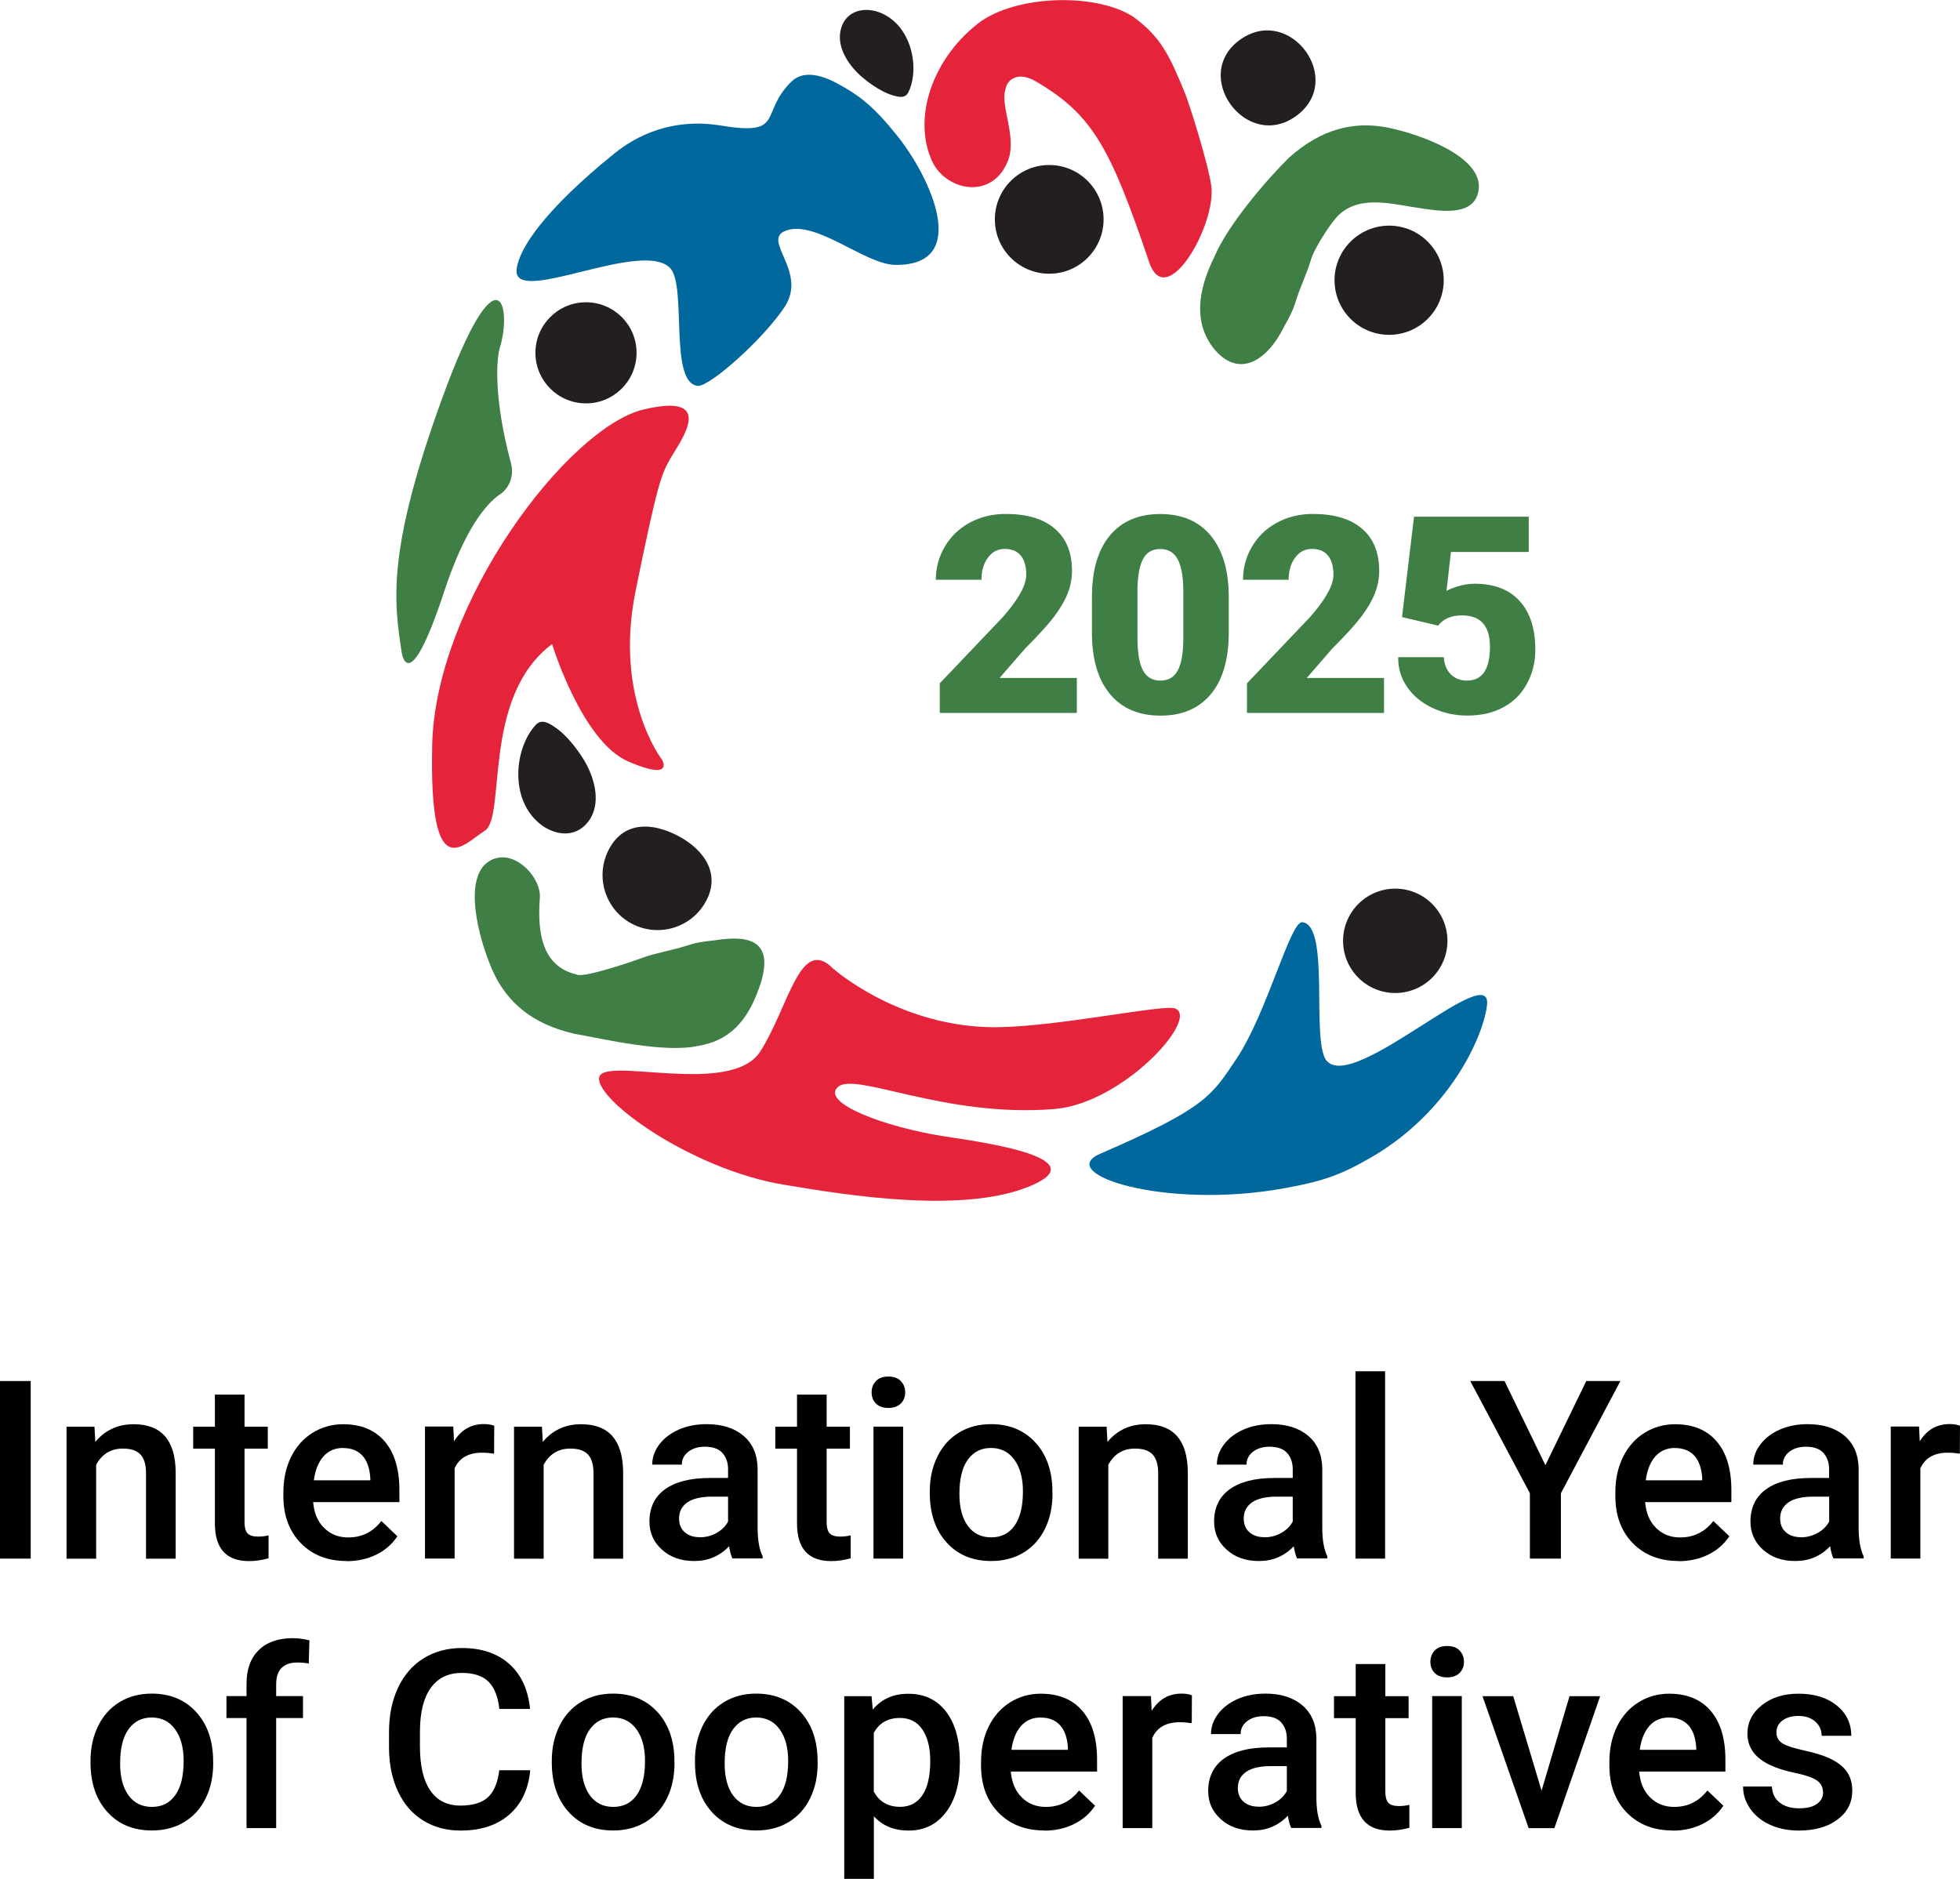 <?xml version="1.0" encoding="UTF-8"?><svg id="Layer_1" xmlns="http://www.w3.org/2000/svg" viewBox="0 0 252.73 242.29"><defs><style>.cls-1{fill:#e5243b;}.cls-1,.cls-2,.cls-3,.cls-4{fill-rule:evenodd;}.cls-2,.cls-5{fill:#3f7e44;}.cls-6,.cls-3{fill:#231f20;}.cls-4{fill:#00689d;}</style></defs><path d="M3.96,201H0v-22.9h3.96v22.9Z"/><path d="M12.18,183.98l.11,1.97c1.26-1.52,2.91-2.28,4.95-2.28,3.54,0,5.35,2.03,5.41,6.09v11.25h-3.82v-11.02c0-1.08-.23-1.88-.7-2.4-.47-.52-1.23-.78-2.29-.78-1.54,0-2.69.7-3.44,2.09v12.11h-3.82v-17.02h3.6Z"/><path d="M31.53,179.85v4.14h3v2.83h-3v9.5c0,.65.13,1.12.38,1.41.26.29.72.43,1.38.43.44,0,.89-.05,1.34-.16v2.96c-.87.24-1.71.36-2.52.36-2.94,0-4.4-1.62-4.4-4.86v-9.64h-2.8v-2.83h2.8v-4.14h3.82Z"/><path d="M44.69,201.31c-2.42,0-4.39-.76-5.89-2.29-1.5-1.53-2.26-3.56-2.26-6.09v-.47c0-1.7.33-3.22.98-4.55s1.58-2.38,2.76-3.12c1.18-.74,2.51-1.12,3.96-1.12,2.32,0,4.11.74,5.37,2.22,1.26,1.48,1.89,3.57,1.89,6.28v1.54h-11.12c.12,1.41.58,2.52,1.41,3.33.82.82,1.86,1.23,3.11,1.23,1.75,0,3.18-.71,4.28-2.12l2.06,1.97c-.68,1.02-1.59,1.81-2.73,2.37-1.14.56-2.41.84-3.83.84ZM44.24,186.73c-1.05,0-1.9.37-2.54,1.1-.64.73-1.06,1.76-1.23,3.07h7.28v-.28c-.08-1.28-.42-2.25-1.02-2.9s-1.43-.98-2.48-.98Z"/><path d="M63.72,187.47c-.5-.08-1.02-.13-1.56-.13-1.75,0-2.93.67-3.54,2.01v11.64h-3.82v-17.02h3.65l.09,1.9c.92-1.48,2.2-2.22,3.84-2.22.55,0,1,.07,1.35.22l-.02,3.59Z"/><path d="M69.88,183.98l.11,1.97c1.26-1.52,2.91-2.28,4.95-2.28,3.54,0,5.35,2.03,5.41,6.09v11.25h-3.82v-11.02c0-1.08-.23-1.88-.7-2.4-.47-.52-1.23-.78-2.29-.78-1.54,0-2.69.7-3.44,2.09v12.11h-3.82v-17.02h3.6Z"/><path d="M94.45,201c-.17-.33-.31-.85-.44-1.59-1.22,1.27-2.71,1.9-4.47,1.9s-3.1-.49-4.18-1.46c-1.08-.97-1.62-2.18-1.62-3.62,0-1.81.67-3.21,2.02-4.18,1.35-.97,3.27-1.45,5.78-1.45h2.34v-1.12c0-.88-.25-1.58-.74-2.12-.49-.53-1.24-.79-2.25-.79-.87,0-1.58.22-2.14.65-.56.44-.83.99-.83,1.66h-3.82c0-.93.31-1.81.93-2.62.62-.81,1.46-1.45,2.52-1.91,1.06-.46,2.25-.69,3.56-.69,1.99,0,3.58.5,4.76,1.5,1.18,1,1.79,2.41,1.82,4.22v7.67c0,1.53.21,2.75.65,3.66v.27h-3.9ZM90.25,198.25c.75,0,1.46-.18,2.13-.55s1.17-.86,1.5-1.48v-3.21h-2.06c-1.42,0-2.48.25-3.19.74s-1.07,1.19-1.07,2.09c0,.73.24,1.32.73,1.75.49.44,1.14.65,1.96.65Z"/><path d="M106.59,179.85v4.14h3v2.83h-3v9.5c0,.65.13,1.12.38,1.41.26.29.72.43,1.38.43.44,0,.89-.05,1.34-.16v2.96c-.87.24-1.71.36-2.52.36-2.94,0-4.4-1.62-4.4-4.86v-9.64h-2.8v-2.83h2.8v-4.14h3.82Z"/><path d="M112.39,179.56c0-.59.19-1.07.56-1.46.37-.39.9-.58,1.6-.58s1.23.19,1.6.58c.38.39.57.88.57,1.46s-.19,1.06-.57,1.44c-.38.38-.91.57-1.6.57s-1.22-.19-1.6-.57-.56-.86-.56-1.44ZM116.45,201h-3.82v-17.02h3.82v17.02Z"/><path d="M119.89,192.33c0-1.67.33-3.17.99-4.51.66-1.34,1.59-2.36,2.78-3.08,1.2-.72,2.57-1.08,4.12-1.08,2.3,0,4.16.74,5.59,2.22,1.43,1.48,2.2,3.44,2.32,5.88l.02.9c0,1.68-.32,3.18-.97,4.5-.64,1.32-1.57,2.34-2.77,3.07-1.2.72-2.59,1.08-4.16,1.08-2.4,0-4.32-.8-5.76-2.4-1.44-1.6-2.16-3.73-2.16-6.39v-.19ZM123.71,192.66c0,1.75.36,3.12,1.08,4.11.72.99,1.73,1.49,3.02,1.49s2.29-.5,3.01-1.51c.72-1.01,1.08-2.48,1.08-4.42,0-1.72-.37-3.08-1.11-4.09s-1.74-1.51-3.01-1.51-2.24.5-2.97,1.49c-.73.99-1.1,2.47-1.1,4.44Z"/><path d="M142.69,183.98l.11,1.97c1.26-1.52,2.91-2.28,4.95-2.28,3.54,0,5.35,2.03,5.41,6.09v11.25h-3.82v-11.02c0-1.08-.23-1.88-.7-2.4-.47-.52-1.23-.78-2.29-.78-1.54,0-2.69.7-3.44,2.09v12.11h-3.82v-17.02h3.6Z"/><path d="M167.26,201c-.17-.33-.31-.85-.44-1.59-1.22,1.27-2.71,1.9-4.47,1.9s-3.1-.49-4.18-1.46c-1.08-.97-1.62-2.18-1.62-3.62,0-1.81.67-3.21,2.02-4.18,1.35-.97,3.27-1.45,5.78-1.45h2.34v-1.12c0-.88-.25-1.58-.74-2.12-.49-.53-1.24-.79-2.25-.79-.87,0-1.58.22-2.14.65-.56.44-.83.99-.83,1.66h-3.82c0-.93.31-1.81.93-2.62.62-.81,1.46-1.45,2.52-1.91,1.06-.46,2.25-.69,3.56-.69,1.99,0,3.58.5,4.76,1.5,1.18,1,1.79,2.41,1.82,4.22v7.67c0,1.53.21,2.75.65,3.66v.27h-3.9ZM163.06,198.25c.75,0,1.46-.18,2.13-.55s1.17-.86,1.5-1.48v-3.21h-2.06c-1.42,0-2.48.25-3.19.74s-1.07,1.19-1.07,2.09c0,.73.24,1.32.73,1.75.49.44,1.14.65,1.96.65Z"/><path d="M178.6,201h-3.82v-24.16h3.82v24.16Z"/><path d="M199.27,188.95l5.27-10.85h4.4l-7.67,14.47v8.43h-4v-8.43l-7.69-14.47h4.42l5.27,10.85Z"/><path d="M216.44,201.31c-2.42,0-4.39-.76-5.89-2.29-1.5-1.53-2.26-3.56-2.26-6.09v-.47c0-1.7.33-3.22.98-4.55s1.58-2.38,2.76-3.12c1.18-.74,2.51-1.12,3.96-1.12,2.32,0,4.11.74,5.37,2.22,1.26,1.48,1.89,3.57,1.89,6.28v1.54h-11.12c.12,1.41.58,2.52,1.41,3.33.82.82,1.86,1.23,3.11,1.23,1.75,0,3.18-.71,4.28-2.12l2.06,1.97c-.68,1.02-1.59,1.81-2.73,2.37-1.14.56-2.41.84-3.83.84ZM215.98,186.73c-1.05,0-1.9.37-2.54,1.1-.64.73-1.06,1.76-1.23,3.07h7.28v-.28c-.08-1.28-.42-2.25-1.02-2.9s-1.43-.98-2.48-.98Z"/><path d="M236.42,201c-.17-.33-.31-.85-.44-1.59-1.22,1.27-2.71,1.9-4.47,1.9s-3.1-.49-4.18-1.46c-1.08-.97-1.62-2.18-1.62-3.62,0-1.81.67-3.21,2.02-4.18,1.35-.97,3.27-1.45,5.78-1.45h2.34v-1.12c0-.88-.25-1.58-.74-2.12-.49-.53-1.24-.79-2.25-.79-.87,0-1.58.22-2.14.65-.56.44-.83.99-.83,1.66h-3.82c0-.93.31-1.81.93-2.62.62-.81,1.46-1.45,2.52-1.91,1.06-.46,2.25-.69,3.56-.69,1.99,0,3.58.5,4.76,1.5,1.18,1,1.79,2.41,1.82,4.22v7.67c0,1.53.21,2.75.65,3.66v.27h-3.9ZM232.23,198.25c.75,0,1.46-.18,2.13-.55s1.17-.86,1.5-1.48v-3.21h-2.06c-1.42,0-2.48.25-3.19.74s-1.07,1.19-1.07,2.09c0,.73.24,1.32.73,1.75.49.44,1.14.65,1.96.65Z"/><path d="M252.72,187.47c-.5-.08-1.02-.13-1.56-.13-1.75,0-2.93.67-3.54,2.01v11.64h-3.82v-17.02h3.65l.09,1.9c.92-1.48,2.2-2.22,3.84-2.22.55,0,1,.07,1.35.22l-.02,3.59Z"/><path d="M11.67,227.08c0-1.67.33-3.17.99-4.51.66-1.34,1.59-2.36,2.78-3.08,1.2-.72,2.57-1.08,4.12-1.08,2.3,0,4.16.74,5.59,2.22,1.43,1.48,2.2,3.44,2.32,5.88l.02.9c0,1.68-.32,3.18-.97,4.5-.64,1.32-1.57,2.34-2.77,3.07-1.2.72-2.59,1.08-4.16,1.08-2.4,0-4.32-.8-5.76-2.4-1.44-1.6-2.16-3.73-2.16-6.39v-.19ZM15.49,227.42c0,1.75.36,3.12,1.08,4.11.72.99,1.73,1.49,3.02,1.49s2.29-.5,3.01-1.51c.72-1.01,1.08-2.48,1.08-4.42,0-1.72-.37-3.08-1.11-4.09s-1.74-1.51-3.01-1.51-2.24.5-2.97,1.49c-.73.99-1.1,2.47-1.1,4.44Z"/><path d="M31.79,235.75v-14.19h-2.59v-2.83h2.59v-1.56c0-1.89.52-3.34,1.57-4.37,1.05-1.03,2.52-1.54,4.4-1.54.67,0,1.38.09,2.14.28l-.09,2.99c-.42-.08-.91-.13-1.46-.13-1.82,0-2.74.94-2.74,2.82v1.51h3.46v2.83h-3.46v14.19h-3.82Z"/><path d="M68.37,228.3c-.23,2.44-1.13,4.35-2.71,5.72-1.57,1.37-3.67,2.05-6.28,2.05-1.82,0-3.43-.43-4.82-1.3-1.39-.86-2.46-2.09-3.22-3.69s-1.15-3.44-1.18-5.55v-2.14c0-2.16.38-4.06,1.15-5.71.77-1.65,1.86-2.92,3.29-3.81,1.43-.89,3.08-1.34,4.96-1.34,2.53,0,4.56.68,6.1,2.05s2.44,3.31,2.69,5.81h-3.96c-.19-1.65-.67-2.83-1.44-3.56s-1.9-1.09-3.39-1.09c-1.73,0-3.06.63-3.99,1.9s-1.4,3.12-1.42,5.56v2.03c0,2.48.44,4.37,1.33,5.67s2.18,1.95,3.89,1.95c1.56,0,2.74-.35,3.52-1.05.79-.7,1.28-1.87,1.49-3.51h3.96Z"/><path d="M71.15,227.08c0-1.67.33-3.17.99-4.51.66-1.34,1.59-2.36,2.78-3.08,1.2-.72,2.57-1.08,4.12-1.08,2.3,0,4.16.74,5.59,2.22,1.43,1.48,2.2,3.44,2.32,5.88l.02.9c0,1.68-.32,3.18-.97,4.5-.64,1.32-1.57,2.34-2.77,3.07-1.2.72-2.59,1.08-4.16,1.08-2.4,0-4.32-.8-5.76-2.4-1.44-1.6-2.16-3.73-2.16-6.39v-.19ZM74.98,227.42c0,1.75.36,3.12,1.08,4.11.72.99,1.73,1.49,3.02,1.49s2.29-.5,3.01-1.51c.72-1.01,1.08-2.48,1.08-4.42,0-1.72-.37-3.08-1.11-4.09s-1.74-1.51-3.01-1.51-2.24.5-2.97,1.49c-.73.99-1.1,2.47-1.1,4.44Z"/><path d="M89.61,227.08c0-1.67.33-3.17.99-4.51.66-1.34,1.59-2.36,2.78-3.08,1.2-.72,2.57-1.08,4.12-1.08,2.3,0,4.16.74,5.59,2.22,1.43,1.48,2.2,3.44,2.32,5.88l.02.9c0,1.68-.32,3.18-.97,4.5-.64,1.32-1.57,2.34-2.77,3.07-1.2.72-2.59,1.08-4.16,1.08-2.4,0-4.32-.8-5.76-2.4-1.44-1.6-2.16-3.73-2.16-6.39v-.19ZM93.44,227.42c0,1.75.36,3.12,1.08,4.11.72.99,1.73,1.49,3.02,1.49s2.29-.5,3.01-1.51c.72-1.01,1.08-2.48,1.08-4.42,0-1.72-.37-3.08-1.11-4.09s-1.74-1.51-3.01-1.51-2.24.5-2.97,1.49c-.73.99-1.1,2.47-1.1,4.44Z"/><path d="M123.76,227.42c0,2.63-.6,4.73-1.79,6.3-1.2,1.57-2.8,2.35-4.81,2.35-1.87,0-3.36-.61-4.48-1.84v8.07h-3.82v-23.56h3.52l.16,1.73c1.12-1.36,2.65-2.04,4.58-2.04,2.08,0,3.7.77,4.88,2.32,1.18,1.55,1.77,3.69,1.77,6.44v.24ZM119.95,227.08c0-1.7-.34-3.04-1.01-4.04-.68-1-1.64-1.49-2.9-1.49-1.56,0-2.68.65-3.37,1.93v7.55c.69,1.32,1.83,1.98,3.4,1.98,1.22,0,2.17-.49,2.85-1.47s1.03-2.47,1.03-4.46Z"/><path d="M134.65,236.06c-2.42,0-4.39-.76-5.89-2.29-1.5-1.53-2.26-3.56-2.26-6.09v-.47c0-1.7.33-3.22.98-4.55s1.58-2.38,2.76-3.12c1.18-.74,2.51-1.12,3.96-1.12,2.32,0,4.11.74,5.37,2.22,1.26,1.48,1.89,3.57,1.89,6.28v1.54h-11.12c.12,1.41.58,2.52,1.41,3.33.82.82,1.86,1.23,3.11,1.23,1.75,0,3.18-.71,4.28-2.12l2.06,1.97c-.68,1.02-1.59,1.81-2.73,2.37-1.14.56-2.41.84-3.83.84ZM134.19,221.49c-1.05,0-1.9.37-2.54,1.1-.64.73-1.06,1.76-1.23,3.07h7.28v-.28c-.08-1.28-.42-2.25-1.02-2.9s-1.43-.98-2.48-.98Z"/><path d="M153.68,222.23c-.5-.08-1.02-.13-1.56-.13-1.75,0-2.93.67-3.54,2.01v11.64h-3.82v-17.02h3.65l.09,1.9c.92-1.48,2.2-2.22,3.84-2.22.55,0,1,.07,1.35.22l-.02,3.59Z"/><path d="M166.5,235.75c-.17-.33-.31-.85-.44-1.59-1.22,1.27-2.71,1.9-4.47,1.9s-3.1-.49-4.18-1.46c-1.08-.97-1.62-2.18-1.62-3.62,0-1.81.67-3.21,2.02-4.18,1.35-.97,3.27-1.45,5.78-1.45h2.34v-1.12c0-.88-.25-1.58-.74-2.12-.49-.53-1.24-.79-2.25-.79-.87,0-1.58.22-2.14.65-.56.44-.83.99-.83,1.66h-3.82c0-.93.31-1.81.93-2.62.62-.81,1.46-1.45,2.52-1.91,1.06-.46,2.25-.69,3.56-.69,1.99,0,3.58.5,4.76,1.5,1.18,1,1.79,2.41,1.82,4.22v7.67c0,1.53.21,2.75.65,3.66v.27h-3.9ZM162.3,233c.75,0,1.46-.18,2.13-.55s1.17-.86,1.5-1.48v-3.21h-2.06c-1.42,0-2.48.25-3.19.74s-1.07,1.19-1.07,2.09c0,.73.24,1.32.73,1.75.49.44,1.14.65,1.96.65Z"/><path d="M178.63,214.6v4.14h3v2.83h-3v9.5c0,.65.13,1.12.38,1.41.26.29.72.43,1.38.43.44,0,.89-.05,1.34-.16v2.96c-.87.24-1.71.36-2.52.36-2.94,0-4.4-1.62-4.4-4.86v-9.64h-2.8v-2.83h2.8v-4.14h3.82Z"/><path d="M184.44,214.31c0-.59.19-1.07.56-1.46.37-.39.9-.58,1.6-.58s1.23.19,1.6.58c.38.39.57.88.57,1.46s-.19,1.06-.57,1.44c-.38.38-.91.57-1.6.57s-1.22-.19-1.6-.57-.56-.86-.56-1.44ZM188.49,235.75h-3.82v-17.02h3.82v17.02Z"/><path d="M198.78,230.91l3.6-12.17h3.95l-5.9,17.02h-3.32l-5.95-17.02h3.96l3.65,12.17Z"/><path d="M215.67,236.06c-2.42,0-4.39-.76-5.89-2.29-1.5-1.53-2.26-3.56-2.26-6.09v-.47c0-1.7.33-3.22.98-4.55s1.58-2.38,2.76-3.12c1.18-.74,2.51-1.12,3.96-1.12,2.32,0,4.11.74,5.37,2.22,1.26,1.48,1.89,3.57,1.89,6.28v1.54h-11.12c.12,1.41.58,2.52,1.41,3.33.82.82,1.86,1.23,3.11,1.23,1.75,0,3.18-.71,4.28-2.12l2.06,1.97c-.68,1.02-1.59,1.81-2.73,2.37-1.14.56-2.41.84-3.83.84ZM215.21,221.49c-1.05,0-1.9.37-2.54,1.1-.64.73-1.06,1.76-1.23,3.07h7.28v-.28c-.08-1.28-.42-2.25-1.02-2.9s-1.43-.98-2.48-.98Z"/><path d="M235.06,231.13c0-.68-.28-1.2-.84-1.56-.56-.36-1.49-.67-2.79-.94-1.3-.27-2.38-.62-3.25-1.04-1.91-.92-2.86-2.26-2.86-4.01,0-1.47.62-2.69,1.86-3.68,1.24-.99,2.81-1.48,4.72-1.48,2.03,0,3.68.5,4.93,1.51,1.25,1.01,1.88,2.31,1.88,3.92h-3.82c0-.73-.27-1.34-.82-1.83-.55-.49-1.27-.73-2.17-.73-.84,0-1.52.19-2.05.58-.53.39-.79.91-.79,1.56,0,.59.25,1.04.74,1.37.49.33,1.49.65,2.99.98,1.5.33,2.68.72,3.53,1.18s1.49,1,1.9,1.64c.41.64.62,1.42.62,2.33,0,1.53-.63,2.77-1.9,3.72-1.27.95-2.93,1.42-4.99,1.42-1.39,0-2.64-.25-3.73-.75-1.09-.5-1.94-1.2-2.55-2.08-.61-.88-.91-1.83-.91-2.85h3.71c.05.9.39,1.6,1.02,2.08.63.49,1.46.73,2.5.73s1.77-.19,2.3-.57.79-.88.79-1.5Z"/><path class="cls-3" d="M108.51,3.49c-.74,2.14.53,4.47,2.3,6.14,1.28,1.16,3.19,2.52,4.99,2.83.63.11,1.14-.02,1.41-.73,1.44-3.22.2-8.97-4.25-10.28-2.06-.54-3.84.23-4.46,2.03Z"/><path class="cls-3" d="M75.9,105.9c1.57-2.15.93-5.2-.48-7.69-1.04-1.74-2.72-3.93-4.64-4.9-.67-.34-1.29-.37-1.84.33-2.72,3.13-3.3,10.02,1.24,13.01,2.13,1.32,4.39,1.07,5.71-.75Z"/><path class="cls-4" d="M86.47,34.64c2.08,2.41-.21,14.76,3.5,15.12,1.52.15,8.53-6.09,11.22-10.21,3-4.6-3.16-8.66.21-9.83,3.88-1.35,10.14,4.39,14.04,4.44,9.81.12,4.58-11.23.3-16.59-3.09-3.86-4.9-5.27-7.92-6.88-2.08-1.1-4.32-1.61-5.81-.13-4.15,4.12-.68,7.02-9.14,5.62-4.9-.81-9.71.42-13.65,3.61-8.93,7.23-12.27,12.2-12.59,14.87-.77,5.08,16.37-4.05,19.86,0Z"/><path class="cls-1" d="M119.92,20.11c1.39,4.34,7.67,5.9,9.9.97,1.48-3.04-.77-7.1-.23-9.33.13-.68.33-1.16.83-1.5,1.03-.72,2.29-.26,3.19.27,7.24,4.27,9.54,8.43,14.57,23.29,2.21,6.53,8.74-4.91,8-9.9-.46-3.14-3.04-11.17-3.42-11.99-1.95-4.71-3.02-7.12-6.63-9.75-4.96-3.24-15.96-2.83-20.52,1.27-5.07,4.2-7.77,11.09-5.7,16.69Z"/><path class="cls-2" d="M190.5,25.16c1.52-4.4-6.24-7.42-10.44-8.45-5.36-1.41-9.81,0-13.88,3.65-2.85,2.81-7.87,8.66-9.57,12.71-2.19,4.42-2.68,8.45-.21,11.74,3.37,4.27,7.12,1.53,9.17-2.67.94-1.68,1.16-2.17,1.64-3.67.36-1.19,1.47-3.67,1.78-4.83.45-1.66,2.82-5.24,3.76-6.03,2.79-2.48,6.88-1.26,10.32-.77,2.48.37,6.49,1.04,7.43-1.68Z"/><path class="cls-2" d="M63.95,110.67c-4.47,1.29-2.47,9.37-.89,13.4,1.94,5.2,5.66,8.02,10.98,9.24,3.94.71,11.63,2.51,15.92,1.58,4.88-.76,6.9-4.3,8.17-8.22,1.55-5.21-1.31-6.15-5.93-5.41-1.91.2-2.44.3-3.94.78-1.18.39-3.84.92-4.98,1.33-1.62.59-7.62,2.65-8.81,2.34-3.64-.85-5.34-3.75-4.86-9.92.19-2.5-2.89-5.9-5.65-5.11Z"/><path class="cls-3" d="M160.06,5.01c-6.71,4.55.64,14.69,7.12,9.91,6.28-4.63-.75-14.23-7.12-9.91Z"/><path class="cls-5" d="M138.84,91.94h-17.66v-3.82l8.14-8.55c2-2.28,3.01-4.1,3.01-5.44,0-1.09-.24-1.92-.71-2.49-.48-.57-1.16-.85-2.07-.85s-1.62.38-2.17,1.14c-.56.76-.83,1.71-.83,2.84h-5.88c0-1.55.39-2.99,1.17-4.3s1.85-2.34,3.23-3.08c1.38-.74,2.92-1.11,4.62-1.11,2.74,0,4.84.63,6.32,1.9,1.48,1.26,2.22,3.08,2.22,5.44,0,1-.19,1.97-.56,2.91-.37.94-.95,1.93-1.73,2.97s-2.04,2.42-3.78,4.16l-3.27,3.77h9.96v4.52Z"/><path class="cls-5" d="M158.44,81.6c0,3.42-.77,6.06-2.3,7.91-1.54,1.85-3.7,2.78-6.49,2.78s-5-.93-6.54-2.8c-1.54-1.87-2.31-4.5-2.31-7.89v-4.62c0-3.42.77-6.05,2.3-7.91,1.54-1.85,3.71-2.78,6.51-2.78s4.98.93,6.52,2.8c1.54,1.87,2.31,4.5,2.31,7.91v4.61ZM152.58,76.23c0-1.82-.24-3.18-.71-4.08-.48-.9-1.23-1.35-2.26-1.35s-1.74.42-2.2,1.25c-.46.83-.7,2.1-.74,3.79v6.47c0,1.89.24,3.27.71,4.15s1.23,1.31,2.26,1.31,1.73-.43,2.21-1.28c.47-.85.72-2.19.73-4.01v-6.26Z"/><path class="cls-5" d="M178.45,91.94h-17.66v-3.82l8.14-8.55c2-2.28,3.01-4.1,3.01-5.44,0-1.09-.24-1.92-.71-2.49-.48-.57-1.16-.85-2.07-.85s-1.62.38-2.17,1.14c-.56.76-.83,1.71-.83,2.84h-5.88c0-1.55.39-2.99,1.17-4.3s1.85-2.34,3.23-3.08c1.38-.74,2.92-1.11,4.62-1.11,2.74,0,4.84.63,6.32,1.9,1.48,1.26,2.22,3.08,2.22,5.44,0,1-.19,1.97-.56,2.91-.37.94-.95,1.93-1.73,2.97s-2.04,2.42-3.78,4.16l-3.27,3.77h9.96v4.52Z"/><path class="cls-5" d="M180.78,79.58l1.55-12.95h14.79v4.55h-10.03l-.57,5.03c.42-.24.96-.46,1.64-.65s1.34-.28,1.99-.28c2.51,0,4.45.74,5.8,2.23,1.35,1.49,2.02,3.58,2.02,6.27,0,1.62-.36,3.09-1.09,4.41-.72,1.32-1.74,2.33-3.05,3.03-1.31.71-2.86,1.06-4.64,1.06-1.59,0-3.08-.33-4.47-.98s-2.48-1.55-3.27-2.69c-.79-1.14-1.18-2.43-1.16-3.86h5.88c.06.93.35,1.66.89,2.2.53.54,1.23.82,2.1.82,1.97,0,2.96-1.46,2.96-4.37,0-2.69-1.21-4.04-3.62-4.04-1.37,0-2.39.44-3.06,1.32l-4.66-1.1Z"/><circle class="cls-6" cx="179.12" cy="36.14" r="7.04"/><circle class="cls-6" cx="135.29" cy="28.29" r="7.01"/><circle class="cls-6" cx="75.56" cy="45.5" r="6.52"/><path class="cls-4" d="M171.09,136.84c-2.12-2.38.52-17.62-3.19-17.91-1.52-.12-4.56,11.76-8.42,17.54-3.26,4.88-3.95,6.39-17.64,12.33-5.88,2.55,8.26,7.23,23.7,4.45,4.88-.88,7.22-1.64,11.33-4.03,9.93-5.78,14.36-15.35,14.87-19.58.73-6.11-17.08,11.18-20.64,7.19Z"/><circle class="cls-6" cx="179.91" cy="121.33" r="6.73"/><path class="cls-3" d="M81.81,119.29c-3.56-1.65-5.1-5.86-3.46-9.42,1.65-3.56,4.95-4,8.51-2.36,3.56,1.65,6.02,4.76,4.37,8.32-1.65,3.56-5.86,5.1-9.42,3.46Z"/><path class="cls-2" d="M64.49,63.75c1.27-.88,1.8-2.5,1.4-3.99-2.26-8.45-1.88-13.48-1.44-14.91,1.63-5.35-.26-13.22-7.44,6.53-7.18,19.75-6.2,26.22-5.23,32.67,0,0,.82,6.44,5.49-7.75,2.65-8.05,5.36-11.28,7.21-12.56Z"/><path class="cls-1" d="M85.4,98.03s-6.26-7.99-3.44-21.84c2.82-13.85,3.29-14.97,4.51-17.11,1.22-2.14,6.14-8.58-3.52-6.26-9.66,2.32-26.81,24.81-27.22,43.24-.41,18.47,3.96,12.83,6.77,11.08,2.82-1.75-.46-17.24,8.69-24.08,0,0,3.82,12.53,9.78,15.12,5.96,2.6,4.43-.15,4.43-.15Z"/><path class="cls-1" d="M107.54,125s8.6,7.59,21.02,7.47c7.97-.08,21.45-2.98,22.95-2.42,3.26,1.22-6.68,12.24-15.54,12.97-14.23,1.16-25.76-4.9-27.95-2.82-2.18,2.07,6.2,5.15,13.52,6.31,3.92.62,19.71,2.63,11.73,6.26-8.58,3.9-24.04,1.38-32.26,0-11.82-1.98-24.11-10.84-23.76-13.77.36-2.93,17.04,2.55,20.81-3.44,3.75-5.95,5.12-15.06,9.47-10.55Z"/></svg>